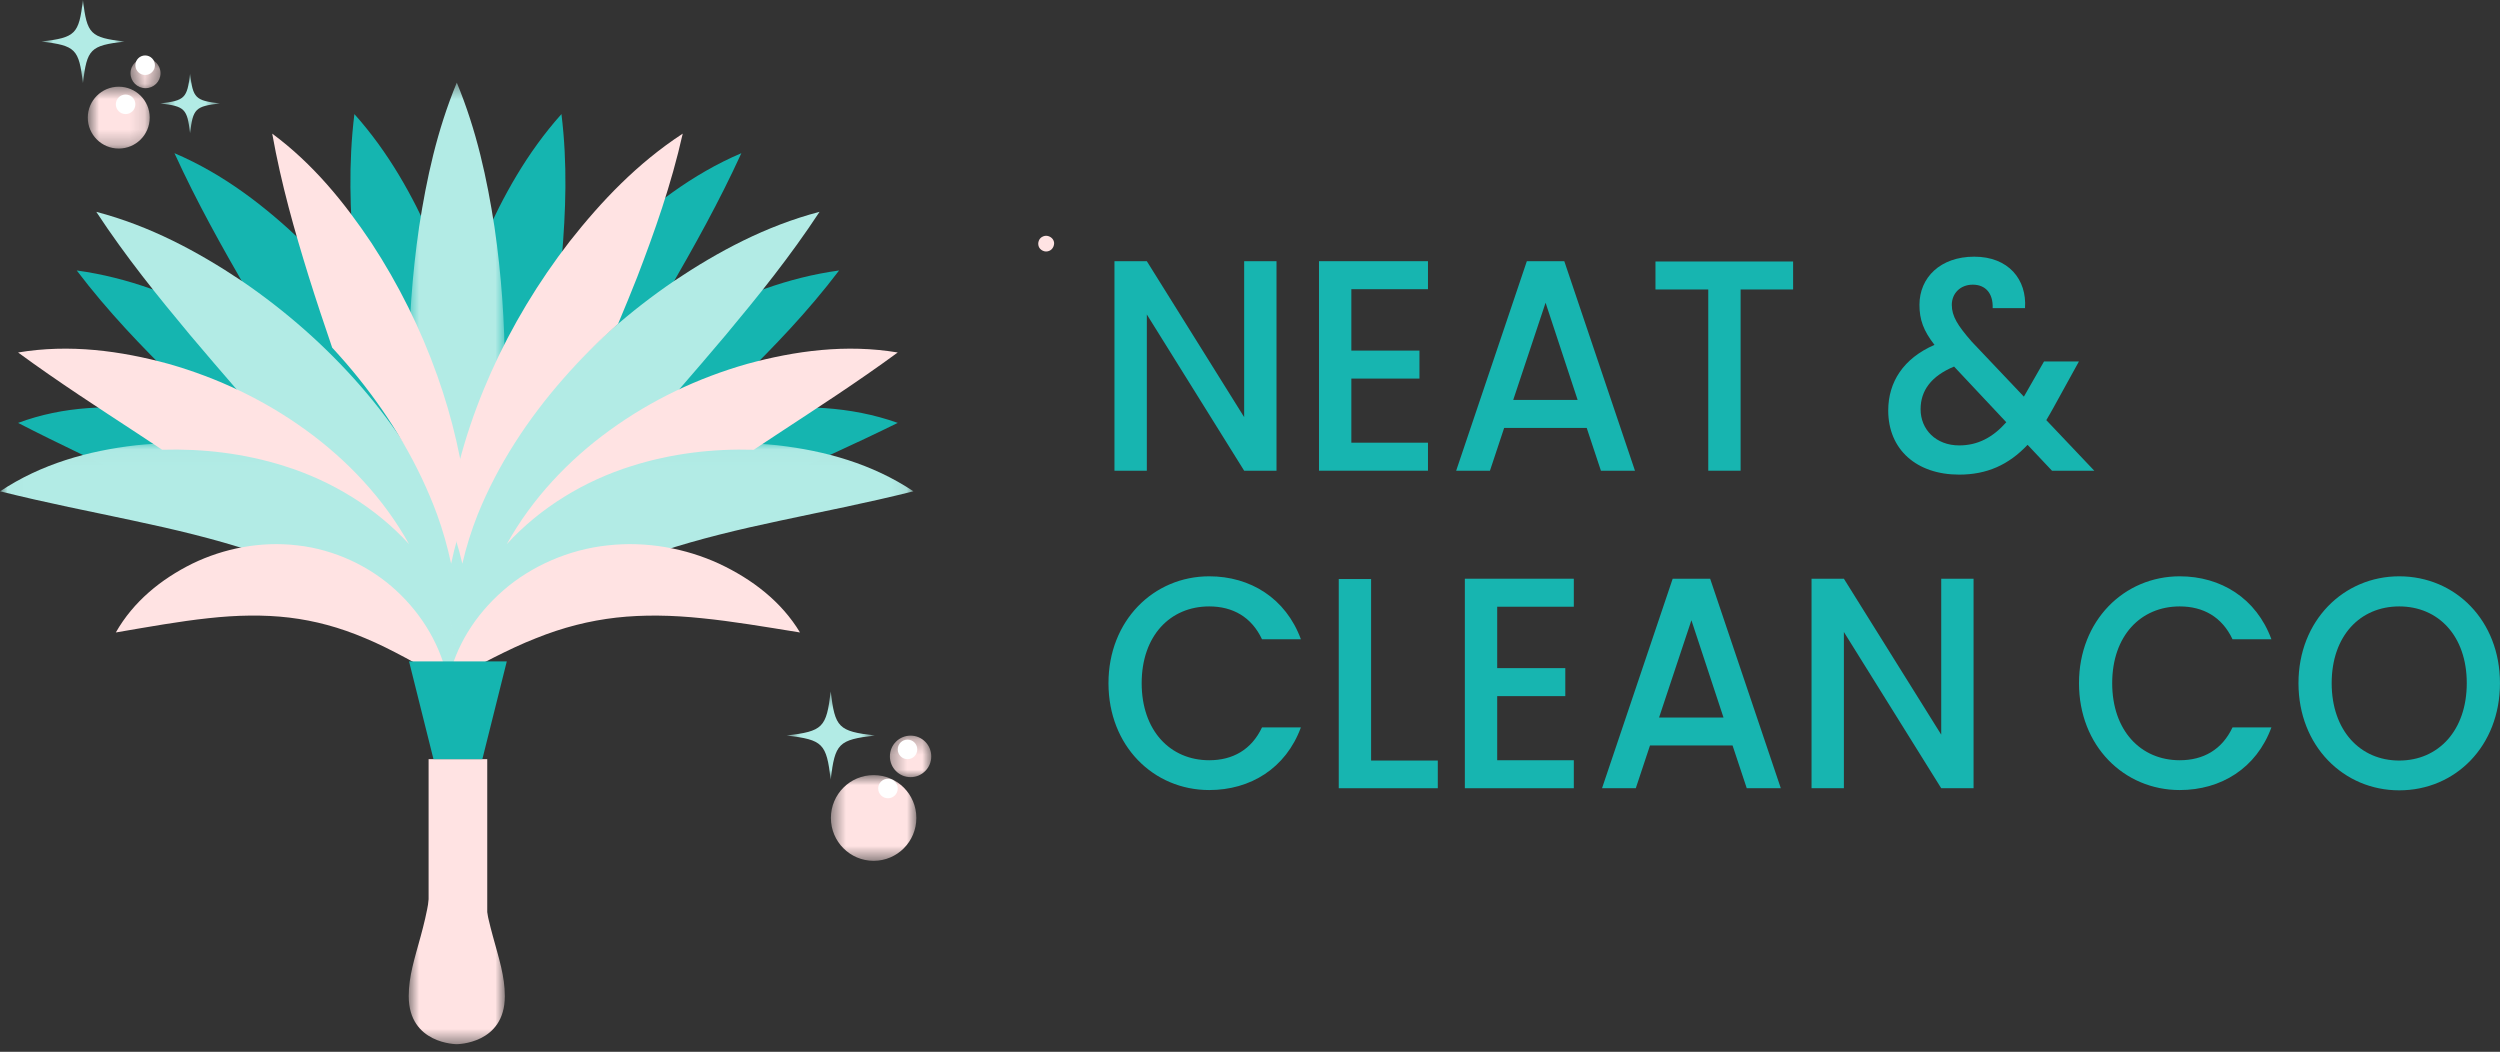 <svg width="164" height="69" viewBox="0 0 164 69" fill="none" xmlns="http://www.w3.org/2000/svg">
<rect x="0" y="0" width="164" height="69" fill="#333333" stroke="none"/>
<path d="M1.187 27.743C4.169 26.63 7.324 26.544 10.385 26.92C13.451 27.329 16.47 28.306 19.218 29.842C21.965 31.37 24.433 33.483 26.273 36.032C28.104 38.579 29.322 41.557 29.398 44.672C26.964 42.682 24.885 40.919 22.71 39.378C20.56 37.823 18.383 36.467 16.115 35.189C13.848 33.914 11.484 32.731 9.008 31.549C6.525 30.355 3.972 29.177 1.187 27.743Z" fill="#15B5B0"/>
<path d="M5.034 17.743C8.419 18.205 11.486 19.418 14.392 20.904C17.283 22.422 19.997 24.288 22.454 26.518C24.902 28.75 27.122 31.359 28.745 34.45C29.545 35.992 30.186 37.67 30.497 39.433C30.795 41.187 30.778 43.066 30.09 44.672C28.727 41.537 26.765 39.479 24.734 37.341C22.688 35.245 20.482 33.262 18.263 31.226C16.038 29.195 13.778 27.133 11.543 24.948C9.314 22.747 7.102 20.469 5.034 17.743Z" fill="#15B5B0"/>
<path d="M11.445 10.049C14.682 11.428 17.418 13.55 19.895 15.922C22.35 18.32 24.512 21.055 26.284 24.08C28.056 27.1 29.439 30.43 30.172 33.967C30.88 37.481 30.961 41.279 29.688 44.672C28.411 41.321 27.11 38.438 25.661 35.611C24.228 32.794 22.677 30.076 21.084 27.338L16.198 19.032C14.56 16.188 12.931 13.3 11.445 10.049Z" fill="#15B5B0"/>
<path d="M29.951 43.389C28.559 40.353 27.602 37.462 26.724 34.555C25.867 31.653 25.145 28.752 24.552 25.817C23.959 22.883 23.503 19.916 23.224 16.884C22.965 13.847 22.846 10.768 23.248 7.484C25.525 10.036 27.067 12.852 28.348 15.734C29.601 18.627 30.531 21.615 31.14 24.67C31.75 27.724 32.048 30.846 31.942 33.995C31.806 37.136 31.337 40.333 29.951 43.389Z" fill="#15B5B0"/>
<path d="M58.892 27.742C55.98 29.177 53.311 30.355 50.715 31.549C48.128 32.732 45.657 33.914 43.286 35.189C40.916 36.467 38.638 37.823 36.391 39.378C34.119 40.921 31.943 42.682 29.398 44.672C29.479 41.557 30.752 38.579 32.664 36.033C34.589 33.485 37.168 31.372 40.039 29.844C42.913 28.308 46.072 27.328 49.275 26.921C52.475 26.544 55.775 26.63 58.892 27.742Z" fill="#15B5B0"/>
<path d="M55.045 17.743C52.976 20.469 50.767 22.747 48.536 24.948C46.3 27.133 44.042 29.195 41.817 31.226C39.596 33.262 37.391 35.245 35.344 37.341C33.313 39.479 31.351 41.537 29.988 44.672C29.301 43.066 29.284 41.187 29.581 39.433C29.893 37.67 30.533 35.991 31.334 34.45C32.956 31.359 35.177 28.75 37.624 26.518C40.082 24.288 42.796 22.422 45.685 20.904C48.593 19.419 51.659 18.205 55.045 17.743Z" fill="#15B5B0"/>
<path d="M48.633 10.049C47.148 13.3 45.518 16.188 43.882 19.032L38.995 27.338C37.403 30.076 35.852 32.794 34.417 35.611C32.967 38.438 31.667 41.321 30.39 44.672C29.118 41.279 29.198 37.481 29.908 33.967C30.641 30.431 32.026 27.1 33.797 24.08C35.569 21.055 37.73 18.322 40.185 15.922C42.66 13.55 45.397 11.429 48.633 10.049Z" fill="#15B5B0"/>
<path d="M30.127 43.39C28.741 40.333 28.27 37.136 28.136 33.993C28.032 30.845 28.331 27.722 28.939 24.669C29.546 21.613 30.477 18.626 31.731 15.733C33.011 12.853 34.553 10.037 36.831 7.484C37.233 10.769 37.114 13.847 36.856 16.885C36.578 19.915 36.122 22.883 35.529 25.818C34.935 28.753 34.213 31.652 33.355 34.555C32.477 37.462 31.52 40.353 30.127 43.39Z" fill="#15B5B0"/>
<path d="M28.116 49.801H31.963V65.189H28.116V49.801Z" fill="#FFE3E3"/>
<mask id="mask0_115_3888" style="mask-type:luminance" maskUnits="userSpaceOnUse" x="26" y="55" width="8" height="14">
<path d="M26.75 55.866H33.123V68.498H26.75V55.866Z" fill="white"/>
</mask>
<g mask="url(#mask0_115_3888)">
<path d="M31.542 55.882C31.542 60.613 33.118 62.733 33.118 65.344C33.118 68.498 29.965 68.498 29.965 68.498C29.965 68.498 26.812 68.498 26.812 65.344C26.812 62.733 28.389 60.613 28.389 55.882" fill="#FFE3E3"/>
</g>
<mask id="mask1_115_3888" style="mask-type:luminance" maskUnits="userSpaceOnUse" x="26" y="5" width="8" height="39">
<path d="M26.75 5.421L33.123 5.421V43.3H26.75L26.75 5.421Z" fill="white"/>
</mask>
<g mask="url(#mask1_115_3888)">
<path d="M29.966 5.421C31.273 8.575 31.949 11.729 32.437 14.883C32.899 18.036 33.114 21.19 33.119 24.344C33.122 27.498 32.906 30.651 32.444 33.806C31.959 36.959 31.279 40.113 29.966 43.267C28.653 40.113 27.971 36.959 27.486 33.806C27.024 30.651 26.808 27.498 26.813 24.344C26.816 21.19 27.032 18.036 27.494 14.883C27.982 11.729 28.659 8.575 29.966 5.421Z" fill="#B2EBE5"/>
</g>
<path d="M53.763 13.895C51.814 16.861 49.724 19.44 47.622 21.962C45.511 24.469 43.39 26.881 41.308 29.279C39.232 31.683 37.187 34.055 35.264 36.533C33.33 39.026 31.545 41.559 29.863 44.672C28.883 41.234 29.568 37.504 30.857 34.231C32.179 30.932 34.141 27.954 36.43 25.326C38.723 22.693 41.352 20.386 44.23 18.426C47.12 16.493 50.231 14.825 53.763 13.895Z" fill="#B2EBE5"/>
<mask id="mask2_115_3888" style="mask-type:luminance" maskUnits="userSpaceOnUse" x="29" y="29" width="31" height="16">
<path d="M29.892 29.028L59.922 29.028V44.915H29.892V29.028Z" fill="white"/>
</mask>
<g mask="url(#mask2_115_3888)">
<path d="M59.921 32.229C56.811 33.011 53.967 33.553 51.21 34.148C48.464 34.73 45.85 35.356 43.389 36.165C40.924 36.975 38.633 37.961 36.454 39.337C34.252 40.701 32.213 42.521 29.965 44.844C29.727 41.622 30.93 38.312 33.092 35.688C35.255 33.053 38.282 31.178 41.423 30.171C44.577 29.144 47.852 28.884 50.996 29.209C54.135 29.57 57.218 30.428 59.921 32.229Z" fill="#B2EBE5"/>
</g>
<path d="M6.316 13.896C9.847 14.825 12.959 16.493 15.852 18.424C18.728 20.385 21.357 22.691 23.651 25.324C25.94 27.953 27.901 30.932 29.224 34.229C30.511 37.504 31.196 41.234 30.216 44.672C28.534 41.559 26.749 39.026 24.813 36.533C22.89 34.056 20.846 31.683 18.77 29.279C16.689 26.881 14.568 24.469 12.457 21.962C10.355 19.44 8.263 16.861 6.316 13.896Z" fill="#B2EBE5"/>
<mask id="mask3_115_3888" style="mask-type:luminance" maskUnits="userSpaceOnUse" x="0" y="29" width="31" height="16">
<path d="M0.008 29.028L30.072 29.028V44.915H0.008L0.008 29.028Z" fill="white"/>
</mask>
<g mask="url(#mask3_115_3888)">
<path d="M0.008 32.229C2.711 30.428 5.795 29.57 8.933 29.209C12.076 28.884 15.351 29.144 18.506 30.171C21.646 31.178 24.675 33.053 26.838 35.688C29 38.312 30.203 41.622 29.965 44.844C27.717 42.521 25.678 40.701 23.477 39.337C21.295 37.961 19.006 36.975 16.541 36.165C14.082 35.354 11.466 34.73 8.72 34.148C5.963 33.553 3.119 33.011 0.008 32.229Z" fill="#B2EBE5"/>
</g>
<path d="M41.422 30.576C44.06 29.738 46.779 29.427 49.443 29.506C50 29.14 50.544 28.773 51.109 28.405C53.614 26.757 56.184 25.107 58.892 23.123C55.514 22.558 52.173 23.006 48.984 23.88C45.802 24.789 42.743 26.232 40.016 28.211C37.292 30.18 34.899 32.717 33.252 35.683C33.25 35.686 33.247 35.691 33.245 35.696C35.445 33.285 38.368 31.529 41.422 30.576Z" fill="#FFE3E3"/>
<path d="M52.48 41.49C50.124 41.109 48.053 40.757 46.059 40.557C44.072 40.35 42.214 40.317 40.435 40.515C38.656 40.719 36.936 41.152 35.145 41.874C33.34 42.579 31.531 43.593 29.398 44.672C29.886 42.399 31.159 40.352 33.004 38.74C34.841 37.134 37.312 36.045 39.869 35.776C42.428 35.492 44.985 35.974 47.168 36.975C49.343 37.993 51.264 39.464 52.48 41.49Z" fill="#FFE3E3"/>
<path d="M37.37 15.838C35.316 18.497 33.578 21.372 32.211 24.431C30.865 27.445 29.867 30.643 29.398 33.959C29.776 34.934 30.091 35.947 30.33 36.978C30.585 35.879 30.923 34.798 31.332 33.766C32.666 30.459 34.644 27.476 36.95 24.843C38.072 23.563 39.276 22.366 40.547 21.243C40.971 20.226 41.397 19.211 41.802 18.172C42.947 15.182 44.03 12.139 44.787 8.766C41.8 10.719 39.45 13.198 37.37 15.838Z" fill="#FFE3E3"/>
<path d="M10.636 29.504C13.302 29.427 16.019 29.736 18.657 30.574C21.711 31.528 24.634 33.283 26.833 35.695C26.831 35.692 26.83 35.688 26.827 35.683C25.177 32.717 22.786 30.18 20.062 28.211C17.336 26.232 14.277 24.789 11.094 23.88C7.905 23.005 4.566 22.558 1.186 23.123C3.895 25.107 6.464 26.757 8.97 28.403C9.536 28.773 10.08 29.139 10.636 29.504Z" fill="#FFE3E3"/>
<path d="M7.598 41.49C8.747 39.464 10.561 37.993 12.615 36.975C14.678 35.974 17.092 35.492 19.509 35.776C21.924 36.044 24.256 37.134 25.993 38.74C27.735 40.352 28.937 42.399 29.398 44.672C27.383 43.593 25.675 42.579 23.97 41.872C22.279 41.152 20.655 40.718 18.975 40.514C17.295 40.315 15.538 40.348 13.663 40.555C11.779 40.757 9.823 41.109 7.598 41.49Z" fill="#FFE3E3"/>
<path d="M30.508 33.768C30.559 33.627 30.626 33.496 30.68 33.357C30.365 30.358 29.677 27.427 28.685 24.64C27.59 21.557 26.136 18.64 24.371 15.942C22.582 13.264 20.525 10.739 17.857 8.766C18.457 12.114 19.324 15.139 20.245 18.114C20.742 19.701 21.262 21.262 21.791 22.806C22.397 23.463 22.985 24.138 23.548 24.842C25.655 27.475 27.461 30.46 28.678 33.766C29.051 34.797 29.36 35.878 29.593 36.978C29.825 35.88 30.133 34.801 30.508 33.768Z" fill="#FFE3E3"/>
<path d="M26.834 43.389H33.245L31.642 49.801H28.436L26.834 43.389Z" fill="#15B5B0"/>
<mask id="mask4_115_3888" style="mask-type:luminance" maskUnits="userSpaceOnUse" x="54" y="50" width="7" height="7">
<path d="M54.501 50.839H60.14V56.47H54.501V50.839Z" fill="white"/>
</mask>
<g mask="url(#mask4_115_3888)">
<path d="M57.31 50.847C58.858 50.847 60.113 52.105 60.113 53.658C60.113 55.211 58.858 56.47 57.31 56.47C55.762 56.47 54.507 55.211 54.507 53.658C54.507 52.105 55.762 50.847 57.31 50.847Z" fill="#FFE3E3"/>
</g>
<mask id="mask5_115_3888" style="mask-type:luminance" maskUnits="userSpaceOnUse" x="58" y="48" width="4" height="4">
<path d="M58.345 48.257H61.098V51.019H58.345V48.257Z" fill="white"/>
</mask>
<g mask="url(#mask5_115_3888)">
<path d="M59.734 48.257C60.484 48.257 61.091 48.867 61.091 49.619C61.091 50.371 60.484 50.981 59.734 50.981C58.984 50.981 58.377 50.371 58.377 49.619C58.377 48.867 58.984 48.257 59.734 48.257Z" fill="#FFE3E3"/>
</g>
<path d="M59.533 48.519C59.888 48.519 60.174 48.806 60.174 49.16C60.174 49.514 59.888 49.801 59.533 49.801C59.179 49.801 58.892 49.514 58.892 49.16C58.892 48.806 59.179 48.519 59.533 48.519Z" fill="white"/>
<path d="M58.252 51.083C58.606 51.083 58.893 51.37 58.893 51.724C58.893 52.079 58.606 52.366 58.252 52.366C57.897 52.366 57.61 52.079 57.61 51.724C57.61 51.37 57.897 51.083 58.252 51.083Z" fill="white"/>
<path d="M68.447 15.5C68.581 15.45 68.714 15.456 68.848 15.518C68.983 15.581 69.074 15.677 69.123 15.806C69.167 15.923 69.159 16.049 69.101 16.185C69.042 16.32 68.945 16.413 68.812 16.464C68.671 16.516 68.536 16.51 68.405 16.447C68.274 16.383 68.187 16.293 68.143 16.176C68.094 16.047 68.097 15.916 68.15 15.782C68.203 15.648 68.302 15.554 68.447 15.5Z" fill="#FFE3E3"/>
<mask id="mask6_115_3888" style="mask-type:luminance" maskUnits="userSpaceOnUse" x="5" y="5" width="5" height="5">
<path d="M5.754 5.601L9.876 5.601V9.745H5.754V5.601Z" fill="white"/>
</mask>
<g mask="url(#mask6_115_3888)">
<path d="M7.79 5.688C8.912 5.688 9.821 6.596 9.821 7.717C9.821 8.837 8.912 9.745 7.79 9.745C6.668 9.745 5.759 8.837 5.759 7.717C5.759 6.596 6.668 5.688 7.79 5.688Z" fill="#FFE3E3"/>
</g>
<mask id="mask7_115_3888" style="mask-type:luminance" maskUnits="userSpaceOnUse" x="8" y="3" width="3" height="3">
<path d="M8.53 3.821L10.534 3.821V5.871H8.53V3.821Z" fill="white"/>
</mask>
<g mask="url(#mask7_115_3888)">
<path d="M9.546 3.821C10.089 3.821 10.53 4.261 10.53 4.803C10.53 5.346 10.089 5.785 9.546 5.785C9.003 5.785 8.562 5.346 8.562 4.803C8.562 4.261 9.003 3.821 9.546 3.821Z" fill="#FFE3E3"/>
</g>
<path d="M9.522 3.637C9.876 3.637 10.163 3.924 10.163 4.278C10.163 4.632 9.876 4.919 9.522 4.919C9.168 4.919 8.881 4.632 8.881 4.278C8.881 3.924 9.168 3.637 9.522 3.637Z" fill="white"/>
<path d="M8.239 6.202C8.593 6.202 8.88 6.488 8.88 6.843C8.88 7.197 8.593 7.484 8.239 7.484C7.885 7.484 7.598 7.197 7.598 6.843C7.598 6.488 7.885 6.202 8.239 6.202Z" fill="white"/>
<mask id="mask8_115_3888" style="mask-type:luminance" maskUnits="userSpaceOnUse" x="51" y="45" width="7" height="7">
<path d="M51.6 45.356H57.389V51.145H51.6V45.356Z" fill="white"/>
</mask>
<g mask="url(#mask8_115_3888)">
<path d="M54.494 45.356C54.212 47.739 53.983 47.968 51.6 48.25C51.605 48.251 51.609 48.251 51.614 48.252H51.615C53.984 48.533 54.213 48.766 54.494 51.145C54.776 48.761 55.005 48.533 57.389 48.25C55.005 47.968 54.776 47.739 54.494 45.356Z" fill="#B2EBE5"/>
</g>
<mask id="mask9_115_3888" style="mask-type:luminance" maskUnits="userSpaceOnUse" x="2" y="0" width="7" height="6">
<path d="M2.715 0L8.168 0V5.453L2.715 5.453L2.715 0Z" fill="white"/>
</mask>
<g mask="url(#mask9_115_3888)">
<path d="M5.441 0C5.175 2.245 4.96 2.461 2.715 2.726C2.719 2.727 2.724 2.727 2.729 2.728H2.729C4.961 2.993 5.176 3.212 5.441 5.453C5.707 3.207 5.922 2.992 8.168 2.726C5.922 2.461 5.707 2.245 5.441 0Z" fill="#B2EBE5"/>
</g>
<mask id="mask10_115_3888" style="mask-type:luminance" maskUnits="userSpaceOnUse" x="10" y="4" width="5" height="5">
<path d="M10.517 4.833H14.421V8.738H10.517V4.833Z" fill="white"/>
</mask>
<g mask="url(#mask10_115_3888)">
<path d="M12.469 4.833C12.279 6.441 12.124 6.595 10.517 6.786C10.52 6.786 10.523 6.786 10.527 6.787C12.125 6.977 12.279 7.133 12.469 8.738C12.659 7.13 12.813 6.976 14.421 6.786C12.813 6.595 12.659 6.441 12.469 4.833Z" fill="#B2EBE5"/>
</g>
<path d="M81.617 17.134H83.739V30.878H81.617L75.232 20.629V30.878H73.109V17.134H75.232L81.617 27.363V17.134Z" fill="#17B5B0"/>
<path d="M93.675 17.134V18.971H88.648V22.999H93.116V24.835H88.648V29.041H93.675V30.878H86.526V17.134H93.675Z" fill="#17B5B0"/>
<path d="M105.02 30.878L104.089 28.074H98.672L97.741 30.878H95.525L100.161 17.134H102.618L107.254 30.878H105.02ZM103.493 26.237L101.39 19.859L99.267 26.237H103.493Z" fill="#17B5B0"/>
<path d="M108.599 18.99V17.154H117.628V18.99H114.184V30.878H112.062V18.99H108.599Z" fill="#17B5B0"/>
<path d="M132.841 20.215H130.719C130.756 19.208 130.217 18.674 129.416 18.674C128.578 18.674 128.038 19.267 128.038 19.997C128.038 20.748 128.429 21.36 129.342 22.407L132.767 26.02L134.089 23.71H136.378L134.703 26.751C134.554 27.027 134.387 27.304 134.238 27.561L137.384 30.878H134.61L133.009 29.18C131.762 30.503 130.328 31.135 128.522 31.135C125.73 31.135 123.868 29.496 123.868 26.929C123.868 25.072 124.855 23.512 126.903 22.624C126.177 21.696 125.916 20.965 125.916 19.997C125.916 18.201 127.294 16.838 129.509 16.838C131.762 16.838 132.972 18.339 132.841 20.215ZM128.522 29.219C129.732 29.219 130.719 28.706 131.613 27.699L128.187 24.046C126.679 24.677 125.991 25.625 125.991 26.85C125.991 28.173 126.996 29.219 128.522 29.219Z" fill="#17B5B0"/>
<path d="M72.716 44.816C72.716 40.709 75.676 37.806 79.325 37.806C82.024 37.806 84.351 39.248 85.338 41.934H82.787C82.098 40.472 80.87 39.781 79.325 39.781C76.755 39.781 74.894 41.716 74.894 44.816C74.894 47.917 76.755 49.872 79.325 49.872C80.87 49.872 82.098 49.181 82.787 47.719H85.338C84.351 50.405 82.024 51.827 79.325 51.827C75.676 51.827 72.716 48.944 72.716 44.816Z" fill="#17B5B0"/>
<path d="M87.822 37.984H89.944V49.892H94.319V51.708H87.822V37.984Z" fill="#17B5B0"/>
<path d="M103.242 37.964V39.801H98.216V43.829H102.684V45.666H98.216V49.872H103.242V51.708H96.094V37.964H103.242Z" fill="#17B5B0"/>
<path d="M114.587 51.708L113.656 48.904H108.239L107.308 51.708H105.093L109.728 37.964H112.186L116.821 51.708H114.587ZM113.061 47.068L110.957 40.689L108.835 47.068H113.061Z" fill="#17B5B0"/>
<path d="M127.344 37.964H129.466V51.708H127.344L120.959 41.46V51.708H118.837V37.964H120.959L127.344 48.193V37.964Z" fill="#17B5B0"/>
<path d="M136.382 44.816C136.382 40.709 139.342 37.806 142.991 37.806C145.69 37.806 148.017 39.248 149.004 41.934H146.453C145.764 40.472 144.536 39.781 142.991 39.781C140.422 39.781 138.56 41.716 138.56 44.816C138.56 47.917 140.422 49.872 142.991 49.872C144.536 49.872 145.764 49.181 146.453 47.719H149.004C148.017 50.405 145.69 51.827 142.991 51.827C139.342 51.827 136.382 48.944 136.382 44.816Z" fill="#17B5B0"/>
<path d="M163.998 44.816C163.998 48.944 161.075 51.846 157.389 51.846C153.74 51.846 150.78 48.944 150.78 44.816C150.78 40.709 153.74 37.806 157.389 37.806C161.075 37.806 163.998 40.709 163.998 44.816ZM152.958 44.816C152.958 47.917 154.82 49.892 157.389 49.892C159.958 49.892 161.82 47.917 161.82 44.816C161.82 41.716 159.958 39.781 157.389 39.781C154.82 39.781 152.958 41.716 152.958 44.816Z" fill="#17B5B0"/>
</svg>
